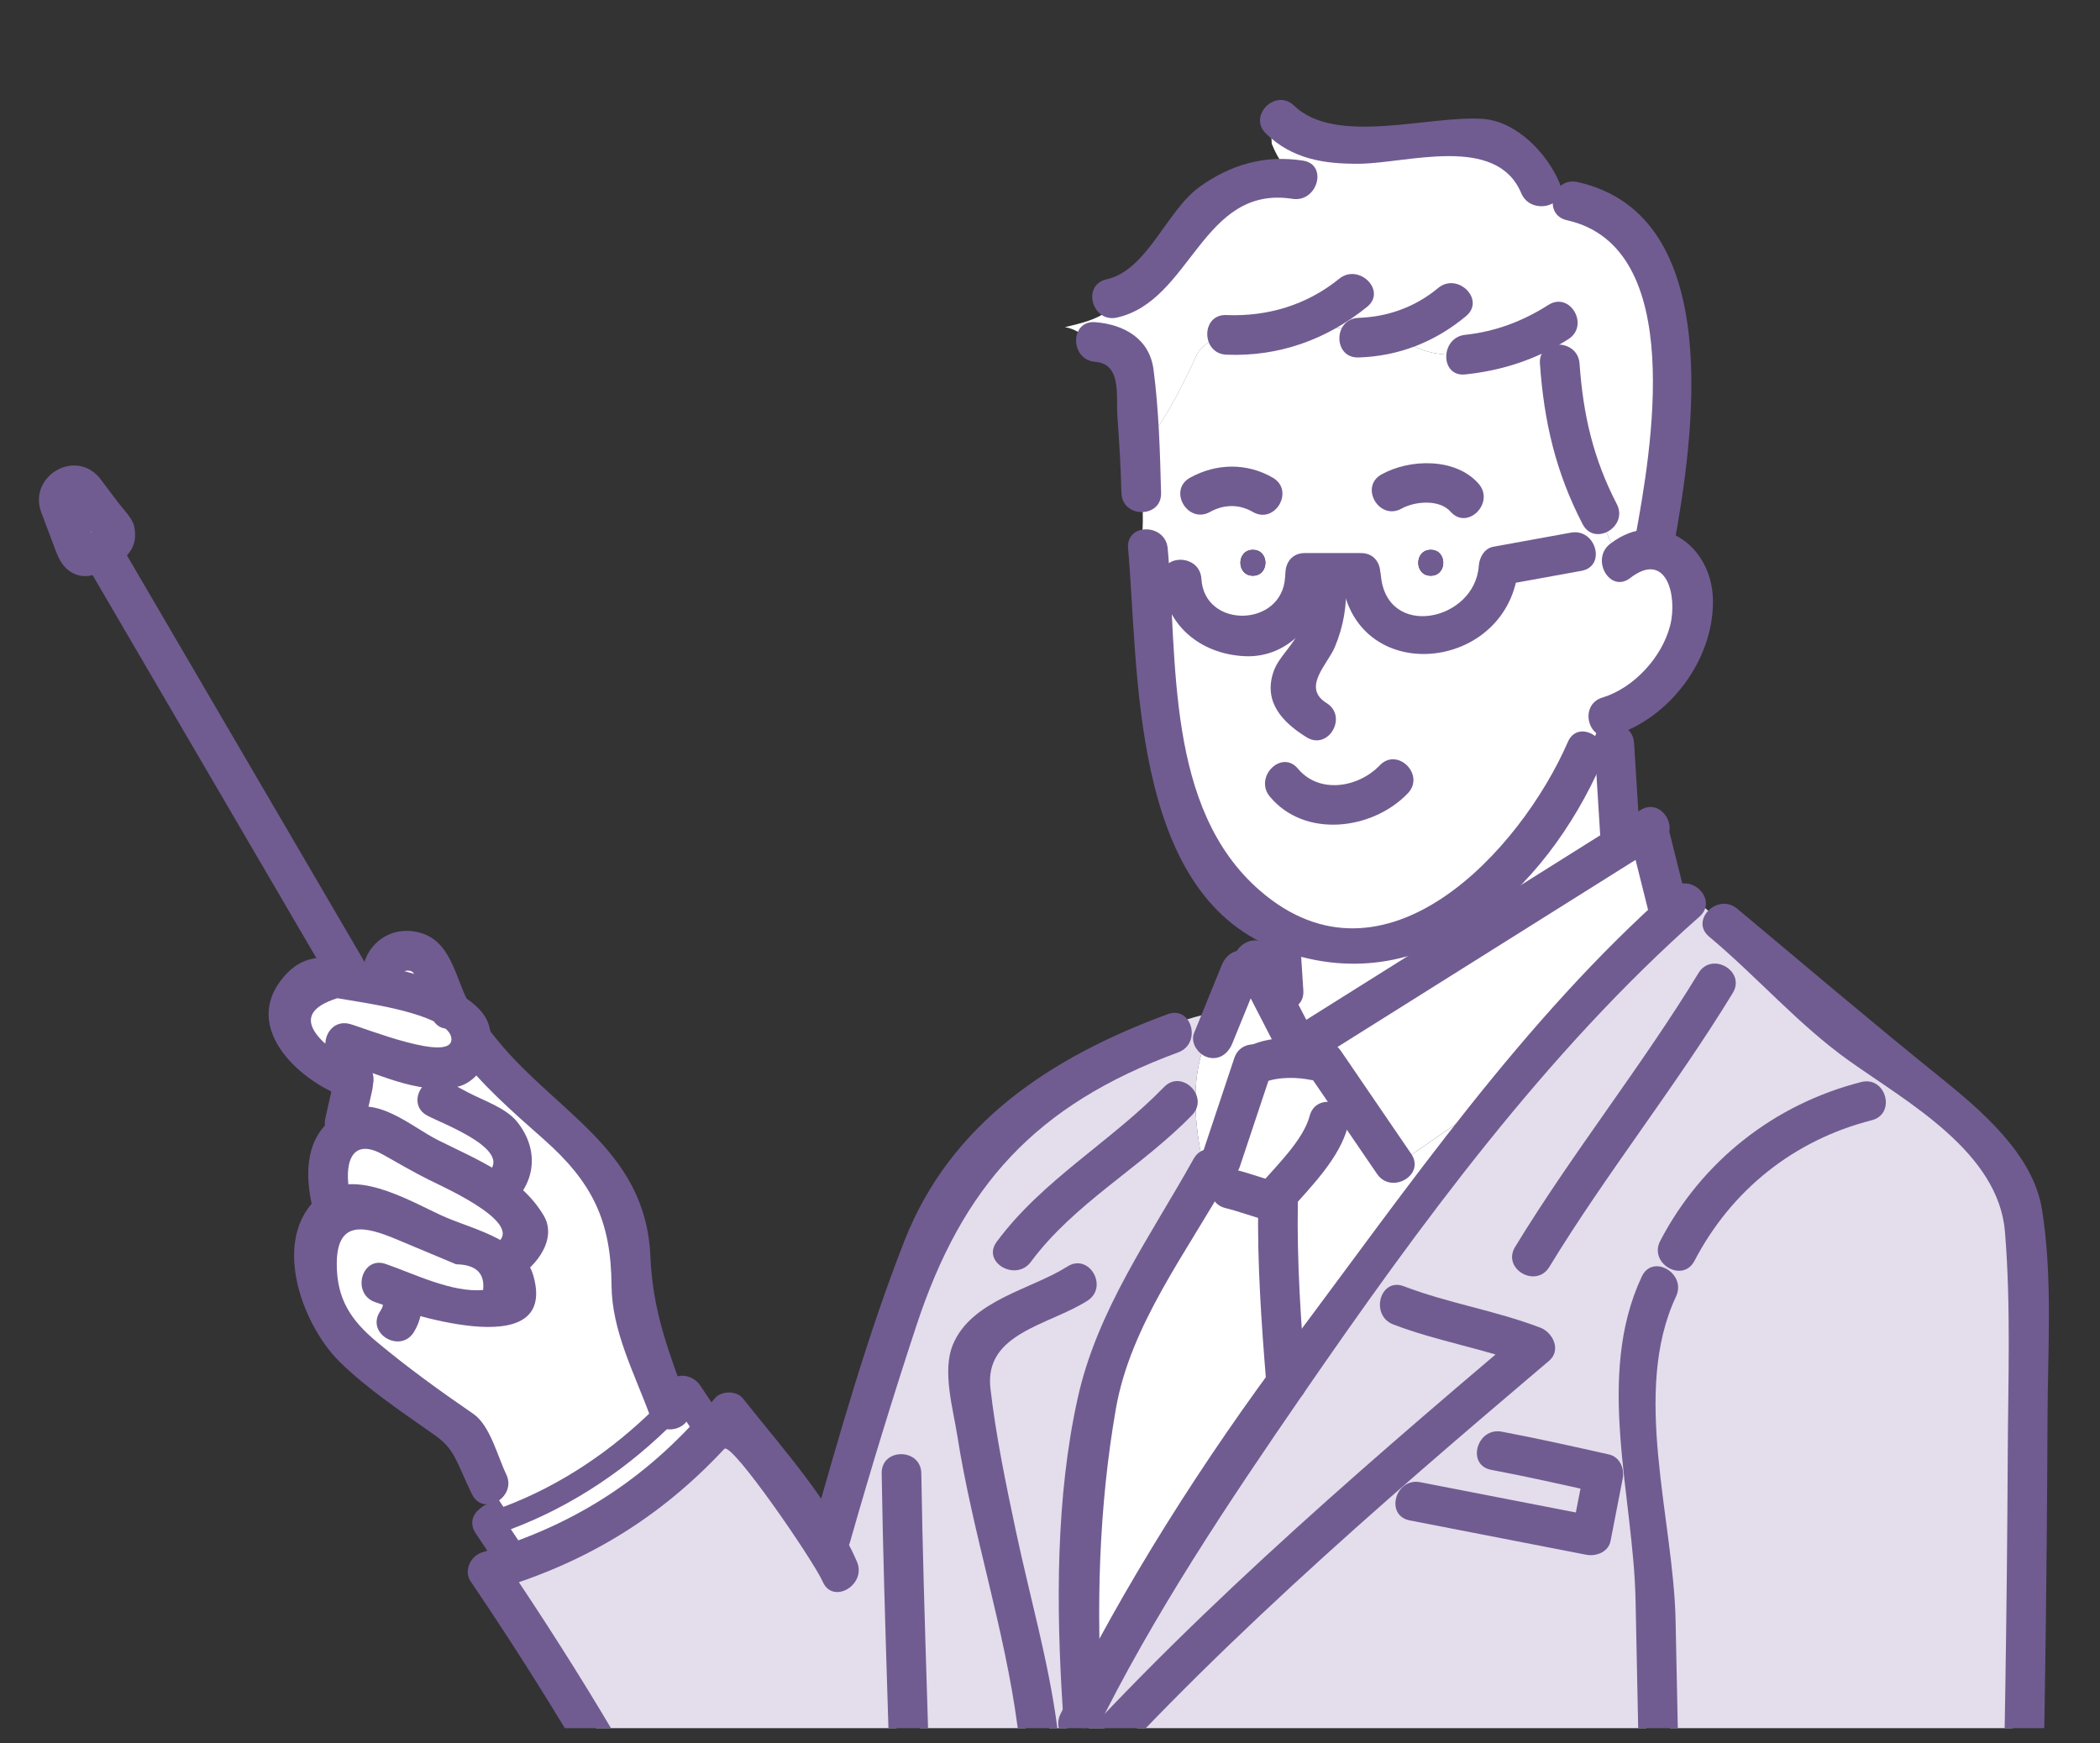 <?xml version="1.0" encoding="utf-8"?>
<!-- Generator: Adobe Illustrator 15.1.0, SVG Export Plug-In  -->
<!DOCTYPE svg PUBLIC "-//W3C//DTD SVG 1.1//EN" "http://www.w3.org/Graphics/SVG/1.1/DTD/svg11.dtd">
<svg version="1.1"
	 xmlns="http://www.w3.org/2000/svg" xmlns:xlink="http://www.w3.org/1999/xlink" xmlns:a="http://ns.adobe.com/AdobeSVGViewerExtensions/3.0/"
	 x="0px" y="0px" width="106px" height="88px" viewBox="-0.567 -0.77 106 88" enable-background="new -0.567 -0.77 106 88"
	 xml:space="preserve">
<rect x="-0.567" y="-0.77" width="106" height="88" fill="#333333" stroke="none"/>
<defs>
</defs>
<g>
	<defs>
		<rect id="SVGID_1_" width="104.202" height="86.461"/>
	</defs>
	<clipPath id="SVGID_2_">
		<use xlink:href="#SVGID_1_"  overflow="visible"/>
	</clipPath>
	<g clip-path="url(#SVGID_2_)">
		<g>
			<g>
				<g>
					<path fill="#705C91" d="M23.441,76.621c0.773,1.159,1.548,2.317,2.322,3.477c0.288,0.431,0.896,0.676,1.368,0.358
						c3.203-2.148,6.406-4.297,9.607-6.445c0.432-0.289,0.676-0.895,0.359-1.368c-0.773-1.159-1.548-2.317-2.319-3.477
						c-0.344-0.514-1.113-0.7-1.572-0.202c-2.564,2.784-5.581,4.933-9.168,6.188c-1.209,0.423-0.689,2.355,0.531,1.928
						c3.912-1.369,7.248-3.659,10.053-6.702c-0.525-0.067-1.049-0.135-1.572-0.202c0.773,1.159,1.55,2.317,2.321,3.477
						c0.119-0.456,0.239-0.912,0.358-1.368c-3.202,2.148-6.405,4.297-9.608,6.445c0.456,0.119,0.912,0.239,1.368,0.358
						c-0.773-1.159-1.548-2.317-2.322-3.477C24.456,74.545,22.723,75.545,23.441,76.621z"/>
				</g>
			</g>
			<g>
				<path fill="#7E7E7E" d="M22.367,71.876C22.318,71.77,22.326,71.817,22.367,71.876L22.367,71.876z"/>
				<path fill="#7E7E7E" d="M22.506,71.962c-0.027,0.001-0.076-0.031-0.125-0.068C22.412,71.93,22.453,71.964,22.506,71.962z"/>
				<path fill="#FFFFFF" d="M24.262,60.052c-0.979-0.761-2.16-1.211-3.26-1.762c-0.617-0.31-1.219-0.65-1.813-1.002
					c-0.441-0.26-1.029-0.731-1.557-0.592c-1.252,0.331-1.182,1.861-0.939,2.85c0.336-0.07,0.695-0.084,1.059-0.043
					c0.988,0.111,1.967,0.684,2.877,1.064c0.973,0.407,1.945,0.814,2.918,1.223c0.379,0.158,0.799,0.341,1.182,0.567
					c0.348-0.19,0.744-0.571,0.742-0.933C25.467,60.933,24.619,60.328,24.262,60.052z"/>
				<path fill="#FFFFFF" d="M65.931,53.359c-0.068,0.009-0.141,0.008-0.219-0.009c-0.836-0.174-1.773-0.197-2.574,0.117
					c-0.506,1.514-1.01,3.027-1.514,4.541c-0.09,0.266-0.299,0.391-0.518,0.408c-0.014,0.037-0.029,0.076-0.051,0.114
					c-0.914,1.665-1.934,3.256-2.891,4.894c-0.369,0.63-0.699,1.283-1.016,1.942c-0.453,0.946-0.951,1.899-1.285,2.896
					c-0.574,1.721-0.797,3.567-0.977,5.364c-0.322,3.267-0.469,6.606-0.332,9.904c0.947-1.725,1.992-3.405,3.016-5.076
					c1.625-2.653,3.299-5.279,5.033-7.863c0.373-0.559,0.756-1.11,1.145-1.658c-0.234-2.833-0.438-5.692-0.404-8.537
					c-0.652-0.176-1.287-0.42-1.943-0.579c-0.744-0.181-0.428-1.325,0.314-1.145c0.582,0.142,1.146,0.349,1.721,0.517
					c0.611-0.697,1.221-1.402,1.754-2.162c0.291-0.416,0.615-0.864,0.742-1.363c0.117-0.467,0.613-0.514,0.92-0.302
					c0.023-0.209,0.016-0.431,0.002-0.65C66.546,54.262,66.237,53.81,65.931,53.359z"/>
				<path fill="#FFFFFF" d="M69.288,58.277c-0.811-1.188-1.623-2.376-2.434-3.564c0.014,0.22,0.021,0.441-0.002,0.65
					c0.18,0.126,0.293,0.343,0.225,0.616c-0.154,0.601-0.512,1.146-0.863,1.646c-0.525,0.75-1.111,1.454-1.711,2.144
					c0.021,0.063,0.033,0.135,0.033,0.214c-0.051,2.486,0.092,4.986,0.281,7.471c0.949-1.293,1.918-2.569,2.883-3.854
					c2.098-2.796,4.18-5.646,6.357-8.419l-3.705,2.561C70.677,58.35,69.702,58.884,69.288,58.277z"/>
				<path fill="#FFFFFF" d="M82.249,41.991c-0.463,0.29-0.924,0.58-1.387,0.871c-3.107,1.951-6.217,3.901-9.324,5.853
					c-1.85,1.161-3.699,2.323-5.551,3.483c0.014,0.003,0.027,0.006,0.041,0.008c0.031,0.008,0.059,0.016,0.088,0.025
					c0.225-0.055,0.48,0.005,0.646,0.248c1.184,1.732,2.367,3.466,3.551,5.199c0.014,0.021,0.027,0.042,0.039,0.063l3.705-2.561
					c2.77-3.524,5.695-6.922,9.014-9.913c-0.008-0.021-0.014-0.044-0.02-0.067C82.784,44.132,82.517,43.062,82.249,41.991z"/>
				<path fill="#FFFFFF" d="M20.389,47.897c-0.447-0.247-1.203,0.044-1.088,0.625c0.002,0.004,0.002,0.007,0.002,0.011
					c0.154,0.036,0.307,0.074,0.459,0.116c0.422,0.117,0.84,0.256,1.25,0.418c-0.023-0.059-0.049-0.115-0.072-0.174
					C20.807,48.556,20.734,48.089,20.389,47.897z"/>
				<path fill="#7E7E7E" d="M31.859,65.034C31.854,64.995,31.842,64.983,31.859,65.034L31.859,65.034z"/>
				<path fill="#FFFFFF" d="M30.838,65.677c-0.082-0.225-0.158-0.404-0.16-0.643c-0.008-1.365,0.059-2.705-0.215-4.058
					c-0.168-0.829-0.434-1.566-0.975-2.226c-0.646-0.785-1.404-1.478-2.16-2.155c-1.32-1.184-2.754-2.313-3.893-3.685
					c-0.148,0.223-0.338,0.418-0.57,0.565c-0.643,0.407-1.307,0.336-2.012,0.196c-0.709-0.141-1.424-0.303-2.121-0.502
					c-0.705-0.202-1.346-0.535-2.061-0.72c-0.74-0.19-0.426-1.334,0.314-1.144c0.58,0.148,1.096,0.384,1.65,0.59
					c0.555,0.205,1.152,0.322,1.727,0.456c0.756,0.174,2.102,0.64,2.252-0.546c0.072-0.555-0.166-0.639-0.615-0.92
					c-0.736-0.461-1.531-0.797-2.365-1.04c-0.814-0.237-1.65-0.392-2.488-0.53c-0.783-0.13-1.682-0.536-2.207,0.279
					c-0.467,0.723-0.236,1.633,0.277,2.262c0.568,0.697,1.422,1.057,2.266,1.297c0.4,0.115,0.488,0.51,0.365,0.809
					c0.002,0.057-0.002,0.115-0.016,0.176c-0.102,0.451-0.203,0.904-0.305,1.355c0.209-0.039,0.418-0.044,0.623-0.002
					c0.631,0.133,1.211,0.52,1.76,0.844c1.223,0.72,2.518,1.275,3.766,1.943c0.236,0.125,0.467,0.264,0.691,0.408
					c0.309-0.329,0.438-0.783,0.297-1.236c-0.201-0.652-0.836-0.873-1.391-1.166c-0.689-0.363-1.377-0.727-2.064-1.094
					c-0.674-0.359-0.074-1.383,0.6-1.023c0.303,0.16,0.605,0.321,0.908,0.481c0.773,0.409,1.719,0.751,2.373,1.337
					c1.049,0.939,1.012,2.398,0.213,3.391c0.504,0.426,1.133,0.976,1.301,1.633c0.215,0.826-0.268,1.625-0.934,2.135
					c0.287,0.385,0.422,0.855,0.283,1.443c-0.281,1.181-1.58,1.424-2.619,1.328c-1.012-0.096-2.018-0.373-3.002-0.699
					c-0.053,0.362-0.143,0.705-0.357,1.045c-0.408,0.645-1.436,0.048-1.025-0.6c0.123-0.193,0.166-0.27,0.209-0.484
					c0.002-0.011,0.004-0.02,0.006-0.027c0-0.005,0-0.014,0.002-0.027c0.006-0.045,0.008-0.089,0.012-0.133
					c0.006-0.057,0.012-0.113,0.016-0.17c-0.24-0.086-0.479-0.172-0.713-0.256c-0.717-0.253-0.406-1.398,0.314-1.145
					c0.949,0.336,1.904,0.652,2.871,0.929c0.605,0.173,1.219,0.357,1.852,0.394c0.354,0.021,0.975,0.063,1.217-0.271
					c0.254-0.35,0.02-0.659-0.273-0.886c-0.064-0.028-0.121-0.07-0.17-0.122c-0.084-0.056-0.168-0.104-0.238-0.145
					c-0.701-0.396-1.484-0.664-2.227-0.976c-0.793-0.332-1.586-0.664-2.379-0.996c-0.764-0.32-2.664-1.336-3.211-0.182
					c-0.197,0.418-0.172,0.975-0.191,1.424c-0.027,0.589-0.068,1.188,0.043,1.772c0.234,1.216,1.127,2.067,2.029,2.845
					c1.529,1.32,3.195,2.475,4.846,3.633c0.414,0.289,0.551,0.697,0.768,1.145c0.301,0.621,0.602,1.242,0.902,1.862
					c0.16,0.331,0.004,0.642-0.236,0.798c0.158,0.212,0.305,0.43,0.445,0.65c2.895-1.088,5.488-2.846,7.68-5.021
					c-0.359-0.98-0.719-1.961-1.076-2.939C31.242,66.781,31.041,66.229,30.838,65.677z"/>
				<path fill="#FFFFFF" d="M78.626,9.999c-0.689-0.104-0.541-1.008,0.014-1.201c-0.264-0.106-0.543-0.17-0.828-0.188
					c0.141,0.743-1.027,1.038-1.244,0.272c-0.25-0.881-1.441-1.78-2.301-2.005c-0.771-0.202-1.682-0.045-2.467-0.028
					c-0.529,0.011-1.055,0.057-1.582,0.107c-2.184,0.215-4.992,0.609-6.625-1.236c-0.004-0.004-0.008-0.01-0.012-0.014
					c-0.027,0.223,0.045,0.502,0.045,0.783c0.15,0.377,0.35,0.752,0.596,1.098c0.295,0.01,0.592,0.042,0.887,0.102
					c0.328,0.065,0.465,0.307,0.459,0.561c0.184-0.045,0.367-0.098,0.551-0.098c-0.184,0-0.367,0.053-0.551,0.098
					c-0.008,0.369-0.322,0.764-0.797,0.668c-2.123-0.428-4.008,0.967-5.246,2.539c-1.014,1.285-2.021,3.179-3.805,3.453
					c-0.119,0.018-0.229,0.006-0.326-0.027c-0.611,0.512-1.508,0.688-2.211,0.863c0.363,0.047,0.672,0.229,0.977,0.426
					c0.088-0.191,0.273-0.33,0.553-0.314c0.652,0.038,1.303,0.182,1.816,0.61c0.631,0.526,0.785,1.275,0.836,2.061
					c0.057,0.917,0.123,1.833,0.182,2.749c0.953-1.33,1.619-2.666,2.283-4.106c0.086-0.261,0.49-0.646,0.932-0.835
					c-0.127-0.381,0.064-0.867,0.576-0.84c2.154,0.115,4.285-0.551,5.949-1.938c0.625-0.521,1.531,0.376,0.9,0.9
					c-0.582,0.486-1.213,0.9-1.875,1.24c0.412,0.055,0.826,0.106,1.24,0.143c0.104-0.119,0.254-0.199,0.455-0.204
					c1.568-0.04,3.07-0.595,4.27-1.61c0.623-0.526,1.527,0.371,0.9,0.9c-0.82,0.695-1.74,1.218-2.729,1.553
					c0.662,0.479,1.488,0.658,2.336,0.656c0.021-0.301,0.225-0.605,0.607-0.644c1.572-0.155,3.057-0.7,4.383-1.557
					c0.689-0.446,1.328,0.656,0.643,1.1c-0.301,0.194-0.607,0.371-0.922,0.533c-0.006,0.347-0.006,0.688,0.031,1.021
					c0-0.002,0-0.002,0-0.004c-0.055-0.819,1.221-0.813,1.273,0c0.092,1.371,0.219,2.745,0.586,4.073
					c0.311,1.124,0.807,2.169,1.346,3.2c0.203,0.392-0.021,0.758-0.332,0.9c0.146,0.428,0.324,0.846,0.559,1.234
					c0.434-0.332,0.91-0.582,1.396-0.684c0.125-0.688,0.232-1.378,0.334-2.068c0.383-2.639,0.684-5.344,0.262-7.994
					C82.538,13.646,81.642,10.45,78.626,9.999z"/>
				<path fill="#FFFFFF" d="M81.698,27.912c0.064,0.06,0.133,0.118,0.203,0.175C81.831,28.03,81.763,27.972,81.698,27.912
					c-0.021,0.017-0.043,0.033-0.064,0.051c-0.582,0.486-1.426-0.35-0.84-0.839c0.055-0.045,0.109-0.088,0.164-0.131
					c-0.234-0.389-0.412-0.807-0.559-1.234c-0.266,0.121-0.594,0.078-0.77-0.258c-0.586-1.124-1.133-2.277-1.473-3.504
					c-0.396-1.433-0.531-2.93-0.631-4.408c-0.037-0.332-0.037-0.674-0.031-1.021c-1.277,0.659-2.66,1.055-4.104,1.198
					c-0.432,0.042-0.633-0.293-0.607-0.631c-0.848,0.002-1.674-0.177-2.336-0.656c-0.777,0.263-1.596,0.41-2.441,0.432
					c-0.619,0.016-0.77-0.707-0.455-1.07c-0.414-0.036-0.828-0.088-1.24-0.143c-1.525,0.781-3.23,1.164-4.975,1.071
					c-0.307-0.017-0.5-0.206-0.576-0.435c-0.441,0.189-0.846,0.574-0.932,0.835c-0.664,1.44-1.33,2.776-2.283,4.106
					c0.059,0.943,0.109,1.889,0.131,2.836c0.01,0.396-0.283,0.602-0.592,0.613c0.066,0.553,0.025,1.104,0.004,1.656
					c0.334-0.125,0.826,0.053,0.879,0.527c0.363,3.359,0.137,6.803,0.896,10.113c0.563,2.451,1.748,4.969,3.375,6.898
					c1.455,1.725,3.496,2.459,5.73,2.369c2.248-0.09,4.564-0.965,6.252-2.467c2.039-1.813,3.645-4.271,4.645-6.801
					c0.279-0.702,1.426-0.395,1.145,0.316c-1.176,2.973-3.096,5.996-5.693,7.923c-1.98,1.472-4.541,2.288-7.01,2.22
					c-0.934-0.026-1.816-0.189-2.637-0.482c0.049,0.742,0.096,1.486,0.145,2.229c0.02,0.305-0.158,0.487-0.383,0.548
					c0.26,0.503,0.52,1.006,0.777,1.51c0.676-0.424,1.352-0.848,2.027-1.271c3.107-1.951,6.215-3.902,9.324-5.854
					c1.369-0.859,2.74-1.72,4.109-2.58c-0.033-0.069-0.057-0.148-0.063-0.24c-0.096-1.534-0.191-3.068-0.287-4.604
					c-0.041-0.656,0.83-0.744,1.105-0.273c0-0.242,0-0.484,0-0.727c-0.225,0.097-0.455,0.178-0.689,0.24
					c-0.738,0.199-1.051-0.945-0.314-1.145c1.908-0.514,3.463-2.5,3.824-4.399c0.154-0.816,0.006-1.657-0.463-2.349
					C83.204,27.233,82.44,27.323,81.698,27.912z M69.374,23.528c1.26-0.713,3.389-0.777,4.402,0.401
					c0.496,0.577-0.34,1.419-0.838,0.84c-0.666-0.774-2.145-0.681-2.965-0.218C69.306,24.929,68.71,23.903,69.374,23.528z
					 M71.653,28.29c-0.842,0-0.84-1.306,0-1.306S72.493,28.29,71.653,28.29z M59.708,23.695c1.188-0.661,2.586-0.69,3.768,0
					c0.66,0.385,0.063,1.41-0.598,1.024c-0.818-0.477-1.75-0.457-2.572,0C59.638,25.093,59.04,24.067,59.708,23.695z M62.675,28.29
					c-0.84,0-0.84-1.306,0-1.306C63.517,26.984,63.515,28.29,62.675,28.29z M70.206,38.988c-1.574,1.704-4.82,2.136-6.385,0.169
					c-0.471-0.592,0.365-1.438,0.84-0.84c1.172,1.477,3.533,1.102,4.705-0.168C69.886,37.587,70.724,38.428,70.206,38.988z
					 M79.151,27.651c-1.172,0.213-2.346,0.426-3.518,0.639c-0.248,1.939-1.699,3.342-3.693,3.607
					c-2.113,0.279-4.059-1.077-4.359-3.157c-0.203,0-0.408,0-0.613,0c0.074,1.233-0.199,2.47-0.799,3.554
					c-0.156,0.281-0.336,0.545-0.533,0.799c-0.166,0.214-0.416,0.449-0.486,0.719c-0.154,0.586,0.625,1.012,1.037,1.257
					c0.656,0.392,0.059,1.417-0.6,1.024c-1.127-0.672-2.182-1.807-1.322-3.143c0.418-0.648,0.914-1.181,1.189-1.92
					c0.23-0.616,0.336-1.25,0.338-1.898c-0.383,1.608-1.797,2.811-3.533,2.813c-1.977,0.003-3.721-1.483-3.777-3.497
					c-0.021-0.766,1.164-0.762,1.186,0c0.041,1.373,1.273,2.309,2.592,2.311c1.352,0,2.414-1.066,2.449-2.405
					c0-0.042,0.006-0.08,0.014-0.117c-0.043-0.323,0.146-0.683,0.566-0.683c0.949,0,1.898,0,2.848,0c0.381,0,0.57,0.293,0.572,0.588
					c0.012,0.045,0.02,0.094,0.021,0.146c0.045,1.682,1.598,2.691,3.184,2.422c1.52-0.259,2.541-1.363,2.572-2.919
					c0.004-0.244,0.178-0.525,0.436-0.572c1.305-0.237,2.609-0.475,3.916-0.712C79.585,26.37,79.901,27.515,79.151,27.651z"/>
				<path fill="#FFFFFF" d="M61.243,51.795c-0.191,0.469-0.77,0.484-1.043,0.231c-0.641,1.835-0.475,3.83-0.086,5.789
					c0.107-0.121,0.244-0.176,0.383-0.176c0.543-1.631,1.088-3.262,1.631-4.893c0.105-0.317,0.387-0.435,0.648-0.404
					c0.006-0.004,0.012-0.007,0.02-0.01c0.459-0.186,0.961-0.271,1.471-0.291c-0.582-1.129-1.162-2.258-1.744-3.387
					C62.095,49.702,61.669,50.749,61.243,51.795z"/>
				<g>
					<g>
						<path fill="#E4DDEC" d="M101.091,62.224c-0.02-0.42-0.045-0.838-0.084-1.256c-0.006-0.072-0.039-0.283-0.008-0.088
							c-0.01-0.056-0.016-0.111-0.027-0.167c-0.139-0.63-0.371-1.21-0.697-1.768c-1.494-2.565-4.064-4.249-6.445-5.897
							c-2.861-1.98-5.121-4.666-7.836-6.824c-0.293-0.232-0.238-0.551-0.039-0.761c-0.271-0.246-0.541-0.487-0.832-0.696
							c0.018,0.15-0.035,0.309-0.191,0.442c-3.529,3.018-6.59,6.542-9.48,10.163c-2.674,3.35-5.199,6.813-7.783,10.229
							c-1.631,2.157-3.207,4.325-4.699,6.582c-1.721,2.603-3.391,5.241-5.004,7.911c-1.275,2.107-2.576,4.23-3.629,6.461
							c-0.326,0.691-1.348,0.089-1.023-0.598c0.059-0.129,0.121-0.256,0.184-0.383c-0.006-0.025-0.01-0.052-0.012-0.078
							c-0.16-2.053-0.156-4.121-0.109-6.177c0.051-2.205,0.17-4.413,0.426-6.604c0.209-1.783,0.443-3.65,1.127-5.324
							c0.672-1.648,1.449-3.311,2.373-4.836c0.93-1.533,1.869-3.051,2.732-4.623c0.023-0.045,0.053-0.084,0.082-0.117
							c-0.389-1.959-0.555-3.954,0.086-5.789c-0.135-0.125-0.197-0.314-0.102-0.547c0.15-0.369,0.301-0.74,0.451-1.109
							c-0.566,0.119-1.111,0.269-1.631,0.467c0.377,0.215,0.428,0.929-0.119,1.119c-3.289,1.144-6.508,2.852-9.016,5.297
							c-0.82,0.801-1.625,1.687-2.16,2.709c-0.344,0.654-0.621,1.344-0.889,2.031c-0.789,2.029-1.471,4.102-2.133,6.174
							c-0.934,2.916-1.82,5.848-2.654,8.793c-0.033,0.112-0.086,0.2-0.154,0.266c0.227,0.38,0.438,0.77,0.602,1.177
							c0.119,0.292-0.006,0.515-0.215,0.628c-0.297,0.16-0.762,0.098-0.928-0.313c0.127,0.316-0.123-0.236-0.172-0.326
							c-0.244-0.461-0.518-0.908-0.797-1.35c-1.232-1.942-2.631-3.78-4.064-5.58c-2.94,3.563-6.81,6.112-11.229,7.435
							c0.746,1.177,1.42,2.409,2.137,3.603c1.012,1.686,2.025,3.369,3.037,5.055c1.623,2.703,3.344,5.379,4.695,8.231
							c2.013-0.069,4.038-0.03,6.058-0.009c0.623,0.008,1.246,0.014,1.867,0.014c0.713,0,1.428,0,2.141,0
							c-0.021-1.346-0.053-2.69-0.088-4.035c-0.16-6.053-0.41-12.104-0.494-18.157c-0.012-0.765,1.176-0.763,1.186,0
							c0.023,1.542,0.059,3.085,0.1,4.628c0.154,5.854,0.393,11.707,0.484,17.564c4.404,0,8.809,0,13.213,0
							c6.377,0,12.756,0,19.135,0c1.42,0,2.842,0,4.262,0c-0.037-1.807-0.074-3.612-0.111-5.418
							c-0.055-2.645-0.107-5.287-0.162-7.932c-0.016-0.752-0.031-1.506-0.047-2.258c-0.002-0.089-0.006-0.276,0.002-0.247
							c-0.021-0.187-0.053-0.373-0.076-0.558c-0.313-2.521-0.535-5.058-0.615-7.596c-0.049-1.512-0.053-3.031,0.098-4.538
							c0.113-1.14,0.27-2.366,0.85-3.376c0.381-0.664,1.406-0.064,1.025,0.599c-0.623,1.085-0.693,2.513-0.762,3.73
							c-0.1,1.725-0.051,3.457,0.047,5.181c0.119,2.147,0.322,4.291,0.598,6.425c0.01,0.068,0.012,0.058,0.014,0.029
							c-0.006-0.143,0-0.048,0,0c0,0.022,0,0.049,0.002,0.085c0.002,0.029,0,0.061,0.002,0.091c0.012,0.218,0.008,0.438,0.014,0.656
							c0.02,0.94,0.037,1.88,0.057,2.821c0.084,4.102,0.168,8.202,0.252,12.305c3.477,0,6.953,0,10.428,0c2.17,0,4.338,0,6.506,0
							c-0.037-1.972,0.09-3.961,0.125-5.93c0.07-3.959,0.131-7.917,0.174-11.875c0.043-3.92,0.076-7.842,0.039-11.762
							C101.167,64.89,101.149,63.556,101.091,62.224z M50.095,62.116c2.234-3.125,5.766-4.974,8.381-7.729
							c0.527-0.555,1.365,0.285,0.84,0.84c-2.535,2.67-6.033,4.463-8.197,7.486C50.679,63.331,49.649,62.737,50.095,62.116z
							 M51.198,86.341c-0.004-0.014-0.008-0.033-0.012-0.061c-0.018-0.104-0.037-0.208-0.055-0.313
							c-0.055-0.289-0.115-0.576-0.176-0.863c-0.174-0.836-0.361-1.67-0.545-2.504c-0.863-3.895-1.791-7.797-2.379-11.746
							c-0.158-1.057-0.508-2.458-0.17-3.518c0.143-0.443,0.537-0.834,0.854-1.157c0.412-0.421,0.898-0.772,1.432-1.024
							c1.158-0.549,2.322-0.875,3.373-1.646c0.615-0.453,1.207,0.578,0.598,1.025c-0.637,0.467-1.314,0.831-2.047,1.126
							c-0.559,0.226-1.143,0.397-1.67,0.698c-0.545,0.313-1.088,0.793-1.41,1.338c-0.006,0.01-0.008,0.013-0.01,0.012
							c-0.002,0.016-0.004,0.039-0.008,0.072c-0.012,0.094-0.01,0.062-0.006,0.033c-0.002,0.003-0.002,0.006-0.002,0.01
							c-0.004,0.047-0.008,0.095-0.01,0.143c-0.031,1.313,0.217,2.637,0.439,3.926c0.344,1.979,0.754,3.945,1.174,5.908
							c0.391,1.813,0.797,3.622,1.195,5.433c0.229,1.036,0.521,2.093,0.623,3.151c0.072,0.762-1.115,0.754-1.188,0
							C51.198,86.361,51.198,86.349,51.198,86.341z M49.044,67.725C49.063,67.667,49.083,67.66,49.044,67.725L49.044,67.725z
							 M49.028,67.792c0,0.006,0,0.012-0.002,0.018c0,0.008-0.002,0.016-0.002,0.027c-0.002,0.009-0.002,0.018-0.002,0.027
							c0,0.002,0-0.007,0.002-0.035c0-0.008,0.002-0.013,0.002-0.02C49.028,67.786,49.03,67.784,49.028,67.792z M52.341,91.241
							c-0.496,0.584-1.33-0.26-0.84-0.839c1.35-1.591,2.82-3.079,4.293-4.554c3.623-3.625,7.375-7.126,11.156-10.586
							c2.91-2.662,5.836-5.313,8.84-7.871c-1.979-0.7-4.135-0.887-6.061-1.759c-0.695-0.314-0.092-1.337,0.6-1.024
							c2.191,0.992,4.689,1.095,6.887,2.09c0.332,0.15,0.393,0.701,0.119,0.932c-1.598,1.348-3.164,2.73-4.725,4.12
							c-3.83,3.41-7.611,6.88-11.326,10.415C58.216,85.083,55.083,88.009,52.341,91.241z M80.948,73.764
							c-0.203,1.046-0.406,2.091-0.611,3.136c-0.064,0.334-0.434,0.473-0.729,0.415c-2.971-0.577-5.939-1.155-8.908-1.733
							c-0.75-0.146-0.432-1.289,0.314-1.145c2.762,0.537,5.521,1.074,8.283,1.611c0.129-0.662,0.258-1.326,0.387-1.988
							c-1.619-0.363-3.24-0.729-4.871-1.029c-0.752-0.137-0.432-1.281,0.314-1.145c1.811,0.333,3.609,0.748,5.406,1.148
							C80.866,73.108,81.007,73.462,80.948,73.764z M77.284,62.976c-0.393,0.654-1.418,0.057-1.023-0.6
							c2.857-4.756,6.4-9.072,9.26-13.828c0.393-0.654,1.42-0.057,1.025,0.6C83.687,53.903,80.144,58.219,77.284,62.976z
							 M93.802,55.384c-3.967,0.952-7.352,3.639-9.188,7.281c-0.346,0.683-1.369,0.082-1.025-0.599
							c1.967-3.897,5.654-6.809,9.898-7.827C94.231,54.062,94.546,55.206,93.802,55.384z"/>
					</g>
				</g>
				<path fill="#FFFFFF" d="M33.766,70.699c-0.045,0.085-0.113,0.153-0.199,0.203c-2.359,2.403-5.191,4.329-8.348,5.517
					c0.211,0.314,0.42,0.629,0.631,0.943c3.322-1.201,6.252-3.148,8.658-5.738c-0.223-0.334-0.447-0.666-0.67-1
					C33.814,70.649,33.791,70.675,33.766,70.699z"/>
				<path fill="#CACACA" d="M35.347,97.009l0.148-0.033c-0.057,0-0.113,0-0.17,0C35.339,96.997,35.347,97.009,35.347,97.009z"/>
				<path fill="#FFE146" d="M49.044,67.725C49.083,67.66,49.063,67.667,49.044,67.725L49.044,67.725z"/>
				<path fill="#FFE146" d="M49.028,67.792c0.002-0.008,0-0.006-0.002,0.018C49.028,67.804,49.028,67.798,49.028,67.792z"/>
				<path fill="#FFE146" d="M49.022,67.864c0-0.01,0-0.019,0.002-0.027c0-0.012,0.002-0.02,0.002-0.027
					c0,0.007-0.002,0.012-0.002,0.02C49.022,67.857,49.022,67.866,49.022,67.864z"/>
				<path fill="#FFFFFF" d="M3.893,25.229c-0.191-0.253-0.373-0.6-0.611-0.813c-0.135-0.119-0.355-0.161-0.273,0.133
					c0.217,0.571,0.432,1.144,0.646,1.716c0.047,0.122,0.131,0.271,0.15,0.399c0.002,0.006,0.002,0.012,0.004,0.018
					c0.205-0.17,0.537-0.279,0.762-0.406c0.041-0.021,0.064-0.037,0.08-0.047c-0.018-0.055-0.105-0.133-0.135-0.173
					C4.309,25.78,4.1,25.505,3.893,25.229z"/>
				<path fill="#FFFFFF" d="M3.814,26.722C3.838,26.845,3.844,26.759,3.814,26.722L3.814,26.722z"/>
			</g>
			<g>
				<g>
					<path fill="#705C91" d="M83.903,26.898c1.012-5.504,2.699-16.798-4.844-18.479c-1.256-0.28-1.791,1.647-0.531,1.928
						c6.068,1.354,4.25,11.645,3.447,16.02C81.745,27.628,83.671,28.166,83.903,26.898L83.903,26.898z"/>
				</g>
			</g>
			<g>
				<g>
					<path fill="#705C91" d="M65.206,7.338c-1.926-0.3-3.658,0.194-5.234,1.333c-1.666,1.205-2.623,4.196-4.688,4.66
						c-1.26,0.282-0.725,2.21,0.531,1.928c3.762-0.844,4.283-6.703,8.859-5.993C65.935,9.462,66.478,7.535,65.206,7.338
						L65.206,7.338z"/>
				</g>
			</g>
			<g>
				<g>
					<path fill="#705C91" d="M54.712,17.493c1.346,0.104,1.051,1.706,1.123,2.73c0.092,1.296,0.172,2.59,0.205,3.889
						c0.033,1.287,2.033,1.29,2,0c-0.053-2.061-0.113-4.183-0.381-6.228c-0.205-1.567-1.496-2.279-2.947-2.392
						C53.425,15.394,53.435,17.395,54.712,17.493L54.712,17.493z"/>
				</g>
			</g>
			<g>
				<g>
					<path fill="#705C91" d="M67.028,13.302c-1.629,1.322-3.609,1.916-5.691,1.831c-1.291-0.053-1.285,1.947,0,2
						c2.639,0.108,5.064-0.76,7.105-2.417C69.444,13.902,68.019,12.496,67.028,13.302L67.028,13.302z"/>
				</g>
			</g>
			<g>
				<g>
					<path fill="#705C91" d="M78.146,8.447C77.528,6.98,75.997,5.362,74.3,5.233c-2.686-0.204-7.432,1.374-9.549-0.671
						c-0.928-0.896-2.344,0.517-1.414,1.414c1.324,1.28,2.92,1.536,4.715,1.519c2.424-0.024,6.912-1.496,8.166,1.483
						C76.71,10.148,78.647,9.636,78.146,8.447L78.146,8.447z"/>
				</g>
			</g>
			<g>
				<g>
					<path fill="#705C91" d="M72.021,13.771c-1.141,0.95-2.535,1.455-4.014,1.503c-1.287,0.042-1.291,2.042,0,2
						c2.037-0.065,3.865-0.787,5.428-2.089C74.427,14.358,73.003,12.951,72.021,13.771L72.021,13.771z"/>
				</g>
			</g>
			<g>
				<g>
					<path fill="#705C91" d="M77.589,14.622c-1.279,0.817-2.682,1.349-4.197,1.508c-1.27,0.133-1.283,2.135,0,2
						c1.873-0.196,3.615-0.765,5.207-1.781C79.683,15.657,78.681,13.926,77.589,14.622L77.589,14.622z"/>
				</g>
			</g>
			<g>
				<g>
					<path fill="#705C91" d="M77.163,17.585c0.205,2.938,0.797,5.48,2.154,8.101c0.592,1.146,2.318,0.134,1.727-1.01
						c-1.191-2.3-1.699-4.509-1.881-7.091C79.073,16.306,77.071,16.297,77.163,17.585L77.163,17.585z"/>
				</g>
			</g>
			<path fill="#FFE146" d="M49.044,67.725C49.083,67.66,49.063,67.667,49.044,67.725L49.044,67.725z"/>
			<path fill="#FFE146" d="M49.028,67.792c0.002-0.008,0-0.006-0.002,0.018C49.028,67.804,49.028,67.798,49.028,67.792z"/>
			<path fill="#FFE146" d="M49.022,67.864c0-0.01,0-0.019,0.002-0.027c0-0.012,0.002-0.02,0.002-0.027
				c0,0.007-0.002,0.012-0.002,0.02C49.022,67.857,49.022,67.866,49.022,67.864z"/>
			<g>
				<g>
					<path fill="#705C91" d="M81.718,28.407c1.846-1.423,2.395,0.931,2.018,2.397c-0.414,1.609-1.836,3.155-3.42,3.637
						c-1.23,0.373-0.707,2.304,0.531,1.928c2.857-0.866,5.09-3.838,5.049-6.838c-0.041-2.868-2.818-4.677-5.188-2.851
						C79.702,27.456,80.696,29.195,81.718,28.407L81.718,28.407z"/>
				</g>
			</g>
			<g>
				<path fill="#705C91" d="M71.653,26.984c-0.84,0-0.842,1.306,0,1.306C72.493,28.29,72.493,26.984,71.653,26.984z"/>
			</g>
			<g>
				<path fill="#705C91" d="M62.675,26.984c-0.84,0-0.84,1.306,0,1.306S63.517,26.984,62.675,26.984z"/>
			</g>
			<g>
				<g>
					<path fill="#705C91" d="M65.372,28.67c0.039,0.808-0.066,1.523-0.324,2.289c-0.281,0.838-1.074,1.386-1.344,2.207
						c-0.496,1.508,0.463,2.523,1.678,3.278c1.1,0.683,2.104-1.048,1.01-1.727c-1.26-0.783,0.047-1.945,0.418-2.827
						c0.438-1.041,0.615-2.094,0.563-3.221C67.31,27.386,65.31,27.38,65.372,28.67L65.372,28.67z"/>
				</g>
			</g>
			<g>
				<g>
					<path fill="#705C91" d="M63.534,39.444c1.768,2.117,5.182,1.684,6.959-0.169c0.893-0.931-0.52-2.347-1.414-1.414
						c-1.076,1.122-3.049,1.464-4.131,0.169C64.12,37.039,62.712,38.462,63.534,39.444L63.534,39.444z"/>
				</g>
			</g>
			<g>
				<g>
					<path fill="#705C91" d="M56.374,26.909c0.547,6.116,0.096,17.327,7.41,20.185c7.525,2.94,13.691-2.912,16.518-9.408
						c0.51-1.17-1.213-2.189-1.727-1.01c-2.385,5.48-9.246,12.979-15.549,7.506c-4.773-4.146-4.148-11.637-4.652-17.272
						C58.259,25.635,56.259,25.624,56.374,26.909L56.374,26.909z"/>
				</g>
			</g>
			<g>
				<g>
					<path fill="#705C91" d="M65.866,52.755c5.791-3.635,11.582-7.271,17.373-10.906c1.09-0.684,0.086-2.415-1.01-1.727
						c-5.791,3.635-11.582,7.271-17.373,10.906C63.769,51.712,64.771,53.443,65.866,52.755L65.866,52.755z"/>
				</g>
			</g>
			<g>
				<g>
					<path fill="#705C91" d="M65.388,53.283c1.184,1.733,2.367,3.467,3.551,5.2c0.723,1.058,2.455,0.059,1.727-1.01
						c-1.184-1.733-2.367-3.467-3.551-5.2C66.392,51.216,64.657,52.215,65.388,53.283L65.388,53.283z"/>
				</g>
			</g>
			<g>
				<g>
					<path fill="#705C91" d="M81.771,41.759c0.297,1.184,0.592,2.367,0.889,3.55c0.313,1.251,2.242,0.72,1.928-0.531
						c-0.295-1.184-0.592-2.367-0.889-3.55C83.386,39.977,81.458,40.508,81.771,41.759L81.771,41.759z"/>
				</g>
			</g>
			<g>
				<g>
					<path fill="#705C91" d="M61.735,52.64c-0.549,1.648-1.1,3.297-1.648,4.945c-0.408,1.227,1.523,1.749,1.928,0.531
						c0.551-1.648,1.1-3.297,1.648-4.945C64.073,51.944,62.142,51.422,61.735,52.64L61.735,52.64z"/>
				</g>
			</g>
			<g>
				<g>
					<path fill="#705C91" d="M65.54,55.557c-0.309,1.171-1.582,2.424-2.406,3.362c-0.848,0.965,0.561,2.385,1.414,1.414
						c1.064-1.211,2.496-2.632,2.92-4.245C67.798,54.84,65.868,54.311,65.54,55.557L65.54,55.557z"/>
				</g>
			</g>
			<g>
				<g>
					<path fill="#705C91" d="M63.22,53.869c0.773-0.312,1.754-0.258,2.385-0.127c1.258,0.262,1.793-1.666,0.531-1.928
						c-1.104-0.23-2.387-0.302-3.447,0.127c-0.506,0.203-0.855,0.658-0.699,1.229C62.122,53.651,62.714,54.074,63.22,53.869
						L63.22,53.869z"/>
				</g>
			</g>
			<g>
				<g>
					<path fill="#705C91" d="M61.292,60.21c0.729,0.178,1.428,0.457,2.156,0.634c1.252,0.306,1.783-1.623,0.531-1.928
						c-0.729-0.178-1.428-0.457-2.156-0.634C60.569,57.977,60.038,59.905,61.292,60.21L61.292,60.21z"/>
				</g>
			</g>
			<g>
				<g>
					<path fill="#705C91" d="M61.837,48.211c0.719,1.396,1.438,2.79,2.156,4.186c0.59,1.146,2.316,0.135,1.727-1.01
						c-0.719-1.396-1.438-2.79-2.156-4.186C62.972,46.055,61.247,47.066,61.837,48.211L61.837,48.211z"/>
				</g>
			</g>
			<g>
				<g>
					<path fill="#705C91" d="M62.942,59.983c-0.049,3.009,0.16,6.029,0.406,9.027c0.104,1.276,2.105,1.286,2,0
						c-0.246-2.998-0.455-6.019-0.406-9.027C64.962,58.693,62.962,58.695,62.942,59.983L62.942,59.983z"/>
				</g>
			</g>
			<g>
				<g>
					<path fill="#705C91" d="M83.804,44.083c-7.533,6.648-13.301,15.076-19.299,23.067c-4.316,5.749-8.387,12.141-11.545,18.602
						c-0.564,1.154,1.16,2.168,1.727,1.01c2.936-6.005,6.748-11.69,10.533-17.185c5.844-8.48,12.252-17.245,19.998-24.08
						C86.187,44.643,84.767,43.233,83.804,44.083L83.804,44.083z"/>
				</g>
			</g>
			<g>
				<g>
					<path fill="#705C91" d="M69.763,66.084c2.25,0.861,4.639,1.229,6.889,2.09c-0.148-0.557-0.295-1.114-0.441-1.671
						c-8.656,7.341-17.559,15.015-24.996,23.611c-0.84,0.97,0.568,2.392,1.414,1.414c7.438-8.597,16.34-16.271,24.996-23.611
						c0.627-0.532,0.195-1.428-0.441-1.671c-2.25-0.861-4.639-1.229-6.889-2.09C69.087,63.694,68.569,65.628,69.763,66.084
						L69.763,66.084z"/>
				</g>
			</g>
			<g>
				<g>
					<path fill="#705C91" d="M59.681,57.727c-2.186,3.921-4.865,7.623-5.85,12.077c-1.115,5.036-1.088,10.573-0.754,15.693
						c0.084,1.28,2.084,1.288,2,0c-0.328-5.024-0.184-10.199,0.682-15.161c0.738-4.232,3.598-7.922,5.648-11.6
						C62.036,57.608,60.308,56.601,59.681,57.727L59.681,57.727z"/>
				</g>
			</g>
			<g>
				<g>
					<path fill="#705C91" d="M58.188,54.101c-2.678,2.761-6.137,4.687-8.445,7.81c-0.77,1.039,0.969,2.034,1.727,1.01
						c2.188-2.959,5.592-4.784,8.133-7.405C60.499,54.589,59.087,53.173,58.188,54.101L58.188,54.101z"/>
				</g>
			</g>
			<g>
				<g>
					<path fill="#705C91" d="M53.313,63.158c-1.824,1.162-4.855,1.694-5.785,3.954c-0.547,1.327,0.016,3.239,0.227,4.59
						c0.771,4.928,2.389,9.745,3.039,14.682c0.166,1.26,2.168,1.275,2,0c-0.438-3.319-1.391-6.604-2.084-9.876
						c-0.504-2.377-1.002-4.769-1.283-7.184c-0.328-2.811,2.934-3.188,4.896-4.439C55.407,64.194,54.405,62.463,53.313,63.158
						L53.313,63.158z"/>
				</g>
			</g>
			<g>
				<g>
					<path fill="#705C91" d="M84.317,95.929c-0.102-4.971-0.205-9.942-0.307-14.913c-0.104-5.104-2.238-11.535,0.023-16.344
						c0.545-1.16-1.178-2.176-1.727-1.01c-2.363,5.022-0.426,11.069-0.316,16.33c0.107,5.312,0.217,10.624,0.326,15.937
						C82.343,97.217,84.343,97.219,84.317,95.929L84.317,95.929z"/>
				</g>
			</g>
			<g>
				<g>
					<path fill="#705C91" d="M85.169,48.343c-2.889,4.739-6.373,9.09-9.26,13.828c-0.674,1.104,1.057,2.108,1.727,1.01
						c2.889-4.739,6.371-9.09,9.26-13.828C87.569,48.248,85.839,47.244,85.169,48.343L85.169,48.343z"/>
				</g>
			</g>
			<g>
				<g>
					<path fill="#705C91" d="M85.706,46.511c2.406,2.01,4.518,4.455,7.076,6.274c2.936,2.087,7.529,4.6,7.855,8.629
						c0.305,3.755,0.156,7.578,0.139,11.339c-0.037,7.799-0.172,15.598-0.34,23.395c-0.029,1.29,1.973,1.288,2,0
						c0.182-8.451,0.32-16.905,0.348-25.358c0.01-3.446,0.27-7.093-0.279-10.511c-0.451-2.821-3.146-5.065-5.211-6.73
						c-3.445-2.777-6.775-5.614-10.174-8.451C86.138,44.276,84.714,45.684,85.706,46.511L85.706,46.511z"/>
				</g>
			</g>
			<g>
				<g>
					<path fill="#705C91" d="M84.964,62.871c1.873-3.585,5.025-6.094,8.947-7.096c1.248-0.318,0.719-2.247-0.531-1.928
						c-4.393,1.121-8.043,3.995-10.143,8.014C82.64,63.003,84.366,64.015,84.964,62.871L84.964,62.871z"/>
				</g>
			</g>
			<g>
				<g>
					<path fill="#705C91" d="M61.101,47.948c-0.465,1.141-0.93,2.282-1.395,3.424c-0.205,0.506,0.221,1.099,0.699,1.229
						c0.572,0.158,1.023-0.193,1.229-0.698c0.465-1.141,0.93-2.282,1.395-3.424c0.207-0.506-0.219-1.099-0.697-1.229
						C61.759,47.092,61.306,47.443,61.101,47.948L61.101,47.948z"/>
				</g>
			</g>
			<g>
				<g>
					<path fill="#705C91" d="M63.028,46.234c0.064,0.998,0.129,1.996,0.193,2.994c0.082,1.28,2.082,1.288,2,0
						c-0.064-0.998-0.129-1.996-0.193-2.994C64.944,44.954,62.944,44.946,63.028,46.234L63.028,46.234z"/>
				</g>
			</g>
			<g>
				<g>
					<path fill="#705C91" d="M79.915,36.737c0.096,1.534,0.191,3.069,0.287,4.604c0.08,1.281,2.08,1.289,2,0
						c-0.096-1.534-0.191-3.069-0.287-4.604C81.835,35.456,79.835,35.448,79.915,36.737L79.915,36.737z"/>
				</g>
			</g>
			<g>
				<g>
					<path fill="#705C91" d="M64.3,28.354c-0.135,2.548-4.076,2.632-4.225,0.095c-0.076-1.281-2.076-1.289-2,0
						c0.137,2.314,1.93,3.793,4.184,3.903c2.271,0.111,3.928-1.884,4.041-3.998C66.368,27.064,64.368,27.07,64.3,28.354L64.3,28.354
						z"/>
				</g>
			</g>
			<g>
				<g>
					<path fill="#705C91" d="M65.288,29.147c0.949,0,1.898,0,2.848,0c1.289,0,1.289-2,0-2c-0.949,0-1.898,0-2.848,0
						C63.997,27.147,63.997,29.147,65.288,29.147L65.288,29.147z"/>
				</g>
			</g>
			<g>
				<g>
					<path fill="#705C91" d="M78.729,26.115c-1.307,0.237-2.613,0.475-3.918,0.712c-0.455,0.082-0.705,0.547-0.734,0.964
						c-0.195,2.795-4.643,3.732-4.941,0.497c-0.117-1.273-2.119-1.284-2,0c0.531,5.744,8.564,4.925,8.941-0.497
						c-0.246,0.321-0.49,0.643-0.734,0.964c1.307-0.237,2.611-0.475,3.918-0.712C80.528,27.813,79.989,25.886,78.729,26.115
						L78.729,26.115z"/>
				</g>
			</g>
			<g>
				<g>
					<path fill="#705C91" d="M70.177,24.903c0.68-0.377,1.916-0.479,2.473,0.153c0.854,0.97,2.262-0.45,1.414-1.414
						c-1.156-1.313-3.465-1.261-4.896-0.466C68.04,23.803,69.05,25.53,70.177,24.903L70.177,24.903z"/>
				</g>
			</g>
			<g>
				<g>
					<path fill="#705C91" d="M60.511,25.071c0.697-0.387,1.467-0.402,2.16,0c1.117,0.649,2.125-1.079,1.01-1.727
						c-1.313-0.763-2.861-0.732-4.18,0C58.374,23.971,59.382,25.698,60.511,25.071L60.511,25.071z"/>
				</g>
			</g>
			<g>
				<g>
					<path fill="#705C91" d="M42.687,78.056c-1.311-3.026-3.734-5.688-5.76-8.243c-0.316-0.399-1.096-0.389-1.414,0
						c-3.177,3.872-6.905,6.357-11.726,7.768c-0.588,0.172-0.969,0.921-0.598,1.469c3.733,5.516,7.428,11.601,10.322,17.602
						c0.561,1.161,2.283,0.146,1.726-1.01c-2.893-6.001-6.588-12.085-10.321-17.602c-0.199,0.49-0.398,0.979-0.598,1.469
						c4.61-1.349,8.398-3.626,11.675-7.144c0.365-0.392,4.521,5.674,4.967,6.701C41.47,80.246,43.192,79.227,42.687,78.056
						L42.687,78.056z"/>
				</g>
			</g>
			<g>
				<g>
					<path fill="#705C91" d="M58.376,50.42c-5.873,2.163-10.949,5.477-13.289,11.439c-1.869,4.768-3.275,9.754-4.676,14.677
						c-0.354,1.243,1.576,1.77,1.928,0.531c1.045-3.669,2.16-7.317,3.355-10.939c2.32-7.03,5.992-11.12,13.213-13.78
						C60.106,51.906,59.589,49.973,58.376,50.42L58.376,50.42z"/>
				</g>
			</g>
			<g>
				<g>
					<path fill="#705C91" d="M43.937,73.598c0.121,7.597,0.471,15.188,0.592,22.784c0.02,1.288,2.02,1.29,2,0
						c-0.121-7.597-0.471-15.188-0.592-22.784C45.915,72.31,43.915,72.308,43.937,73.598L43.937,73.598z"/>
				</g>
			</g>
			<g>
				<g>
					<path fill="#705C91" d="M74.704,73.422c1.811,0.34,3.607,0.748,5.406,1.148c-0.234-0.409-0.467-0.819-0.699-1.229
						c-0.203,1.045-0.408,2.09-0.611,3.136c0.41-0.233,0.82-0.466,1.23-0.698c-2.969-0.578-5.939-1.156-8.908-1.733
						c-1.26-0.245-1.797,1.682-0.531,1.928c2.969,0.578,5.938,1.156,8.908,1.733c0.502,0.098,1.119-0.134,1.229-0.698
						c0.205-1.045,0.408-2.09,0.611-3.136c0.102-0.513-0.137-1.104-0.697-1.229c-1.797-0.401-3.596-0.81-5.406-1.148
						C73.976,71.257,73.437,73.185,74.704,73.422L74.704,73.422z"/>
				</g>
			</g>
			<g>
				<g>
					<path fill="#705C91" d="M17.59,52.764c-0.853-0.268-1.604-0.573-2.173-1.317c-0.611-0.81-0.264-1.42,1.044-1.831
						c0.385,0.062,0.771,0.125,1.154,0.192c0.854,0.146,4.521,0.733,4.603,1.843c0.094,1.275-4.461-0.556-5.122-0.734
						c-1.246-0.339-1.774,1.591-0.531,1.928c1.888,0.513,3.911,1.658,5.921,1.25c0.953-0.193,1.634-1.242,1.709-2.153
						c0.095-1.165-0.39-1.737-1.298-2.372c-1.546-1.077-3.509-1.477-5.326-1.788c-1.519-0.259-2.705-0.541-3.814,0.753
						c-2.256,2.63,0.966,5.426,3.303,6.158C18.293,55.079,18.816,53.147,17.59,52.764L17.59,52.764z"/>
				</g>
			</g>
			<g>
				<g>
					<path fill="#705C91" d="M22.977,49.625c-0.651-1.386-0.903-3.155-2.704-3.388c-1.592-0.205-2.8,1.184-2.508,2.708
						c0.241,1.267,2.169,0.729,1.928-0.531c-0.028-0.15,0.321-0.258,0.529-0.145c0.192,0.104,0.271,0.589,0.348,0.787
						c0.209,0.533,0.437,1.06,0.681,1.578C21.799,51.801,23.522,50.785,22.977,49.625L22.977,49.625z"/>
				</g>
			</g>
			<g>
				<g>
					<path fill="#705C91" d="M22.479,52.322c1.274,1.676,2.825,3.024,4.398,4.415c2.445,2.161,3.401,4.098,3.424,7.375
						c0.016,2.303,1.154,4.431,1.944,6.587c0.439,1.201,2.375,0.683,1.929-0.531c-0.991-2.704-1.794-4.732-1.911-7.505
						c-0.234-5.586-5.002-7.33-8.059-11.351C23.436,50.301,21.697,51.295,22.479,52.322L22.479,52.322z"/>
				</g>
			</g>
			<g>
				<g>
					<path fill="#705C91" d="M17.784,56.205c0.147-0.652,0.293-1.305,0.439-1.957c0.282-1.256-1.646-1.79-1.928-0.531
						c-0.146,0.652-0.293,1.305-0.439,1.957C15.573,56.93,17.502,57.464,17.784,56.205L17.784,56.205z"/>
				</g>
			</g>
			<g>
				<g>
					<path fill="#705C91" d="M21.005,55.544c0.786,0.42,4.53,1.788,2.949,2.975c-1.018,0.765-0.022,2.502,1.01,1.727
						c1.495-1.123,1.751-2.919,0.573-4.389c-0.569-0.71-1.697-1.071-2.482-1.487c-0.348-0.184-0.694-0.367-1.04-0.552
						C20.877,53.211,19.866,54.938,21.005,55.544L21.005,55.544z"/>
				</g>
			</g>
			<g>
				<g>
					<path fill="#705C91" d="M17.087,59.44c-0.27-1.265-0.04-2.893,1.679-1.93c0.764,0.429,1.515,0.87,2.299,1.263
						c0.814,0.407,5.385,2.425,3.12,3.382c-1.185,0.5-0.164,2.223,1.01,1.727c1.118-0.473,2.445-2.021,1.678-3.304
						c-1.181-1.971-3.356-2.811-5.315-3.79c-1.405-0.704-3.09-2.309-4.754-1.47c-1.842,0.93-2.038,2.808-1.644,4.653
						C15.428,61.233,17.355,60.698,17.087,59.44L17.087,59.44z"/>
				</g>
			</g>
			<g>
				<g>
					<path fill="#705C91" d="M24.984,73.643c-0.432-0.891-0.813-2.468-1.661-3.048c-1.671-1.145-3.314-2.334-4.87-3.632
						c-1.311-1.093-2.022-2.164-2.021-3.931c0.001-2.242,1.387-1.929,3.038-1.237c0.663,0.278,1.326,0.556,1.989,0.834
						c0.332,0.139,0.663,0.278,0.995,0.417c1.004,0.017,1.459,0.449,1.365,1.299c-1.572,0.14-3.473-0.814-4.917-1.315
						c-1.222-0.425-1.742,1.508-0.531,1.928c1.315,0.457,9.239,3.22,7.993-1.308c-0.486-1.771-2.928-2.343-4.373-2.949
						c-1.518-0.636-4.426-2.512-6.165-1.299c-2.866,2-1.246,6.615,0.771,8.586c1.434,1.401,3.189,2.556,4.819,3.711
						c0.98,0.694,1.045,1.312,1.841,2.954C23.819,75.813,25.544,74.798,24.984,73.643L24.984,73.643z"/>
				</g>
			</g>
			<g>
				<g>
					<path fill="#705C91" d="M18.803,64.64c-0.006,0.063-0.036,0.447-0.027,0.378c-0.027,0.205-0.062,0.252-0.178,0.44
						c-0.68,1.101,1.051,2.104,1.727,1.01c0.359-0.582,0.416-1.162,0.479-1.828c0.051-0.544-0.493-1-1-1
						C19.219,63.64,18.854,64.097,18.803,64.64L18.803,64.64z"/>
				</g>
			</g>
			<g>
				<g>
					<path fill="#705C91" d="M4.416,23.3c-1.277-1.416-3.566,0.024-2.9,1.791c0.192,0.51,0.385,1.021,0.577,1.531
						c0.226,0.596,0.395,1.2,1.001,1.526c0.754,0.404,1.442-0.033,2.095-0.394c0.768-0.424,1.213-1.022,1.021-1.939
						c-0.09-0.43-0.54-0.859-0.792-1.193c-0.281-0.373-0.563-0.746-0.845-1.12c-0.327-0.435-0.856-0.658-1.368-0.358
						c-0.429,0.251-0.688,0.932-0.358,1.368c0.354,0.469,0.707,0.938,1.061,1.407c0.133,0.176,0.265,0.351,0.397,0.526
						c-0.243-0.321,0.466-0.743,0.065-0.522c-0.174,0.097-0.349,0.192-0.522,0.289c-0.102,0.056-0.204,0.112-0.306,0.169
						c0.512-0.283,0.842,0.665,0.648,0.154c-0.128-0.339-0.255-0.678-0.383-1.016c-0.121-0.32-0.241-0.641-0.362-0.961
						c-0.137-0.361-0.2,0.424-0.442,0.155C3.868,25.673,5.277,24.254,4.416,23.3z"/>
				</g>
			</g>
			<g>
				<g>
					<path fill="#705C91" d="M3.721,27.6c4.141,7.085,8.281,14.171,12.422,21.257c0.65,1.112,2.379,0.106,1.727-1.01
						C13.729,40.761,9.588,33.676,5.447,26.59C4.797,25.478,3.068,26.483,3.721,27.6L3.721,27.6z"/>
				</g>
			</g>
		</g>
	</g>
</g>
</svg>
